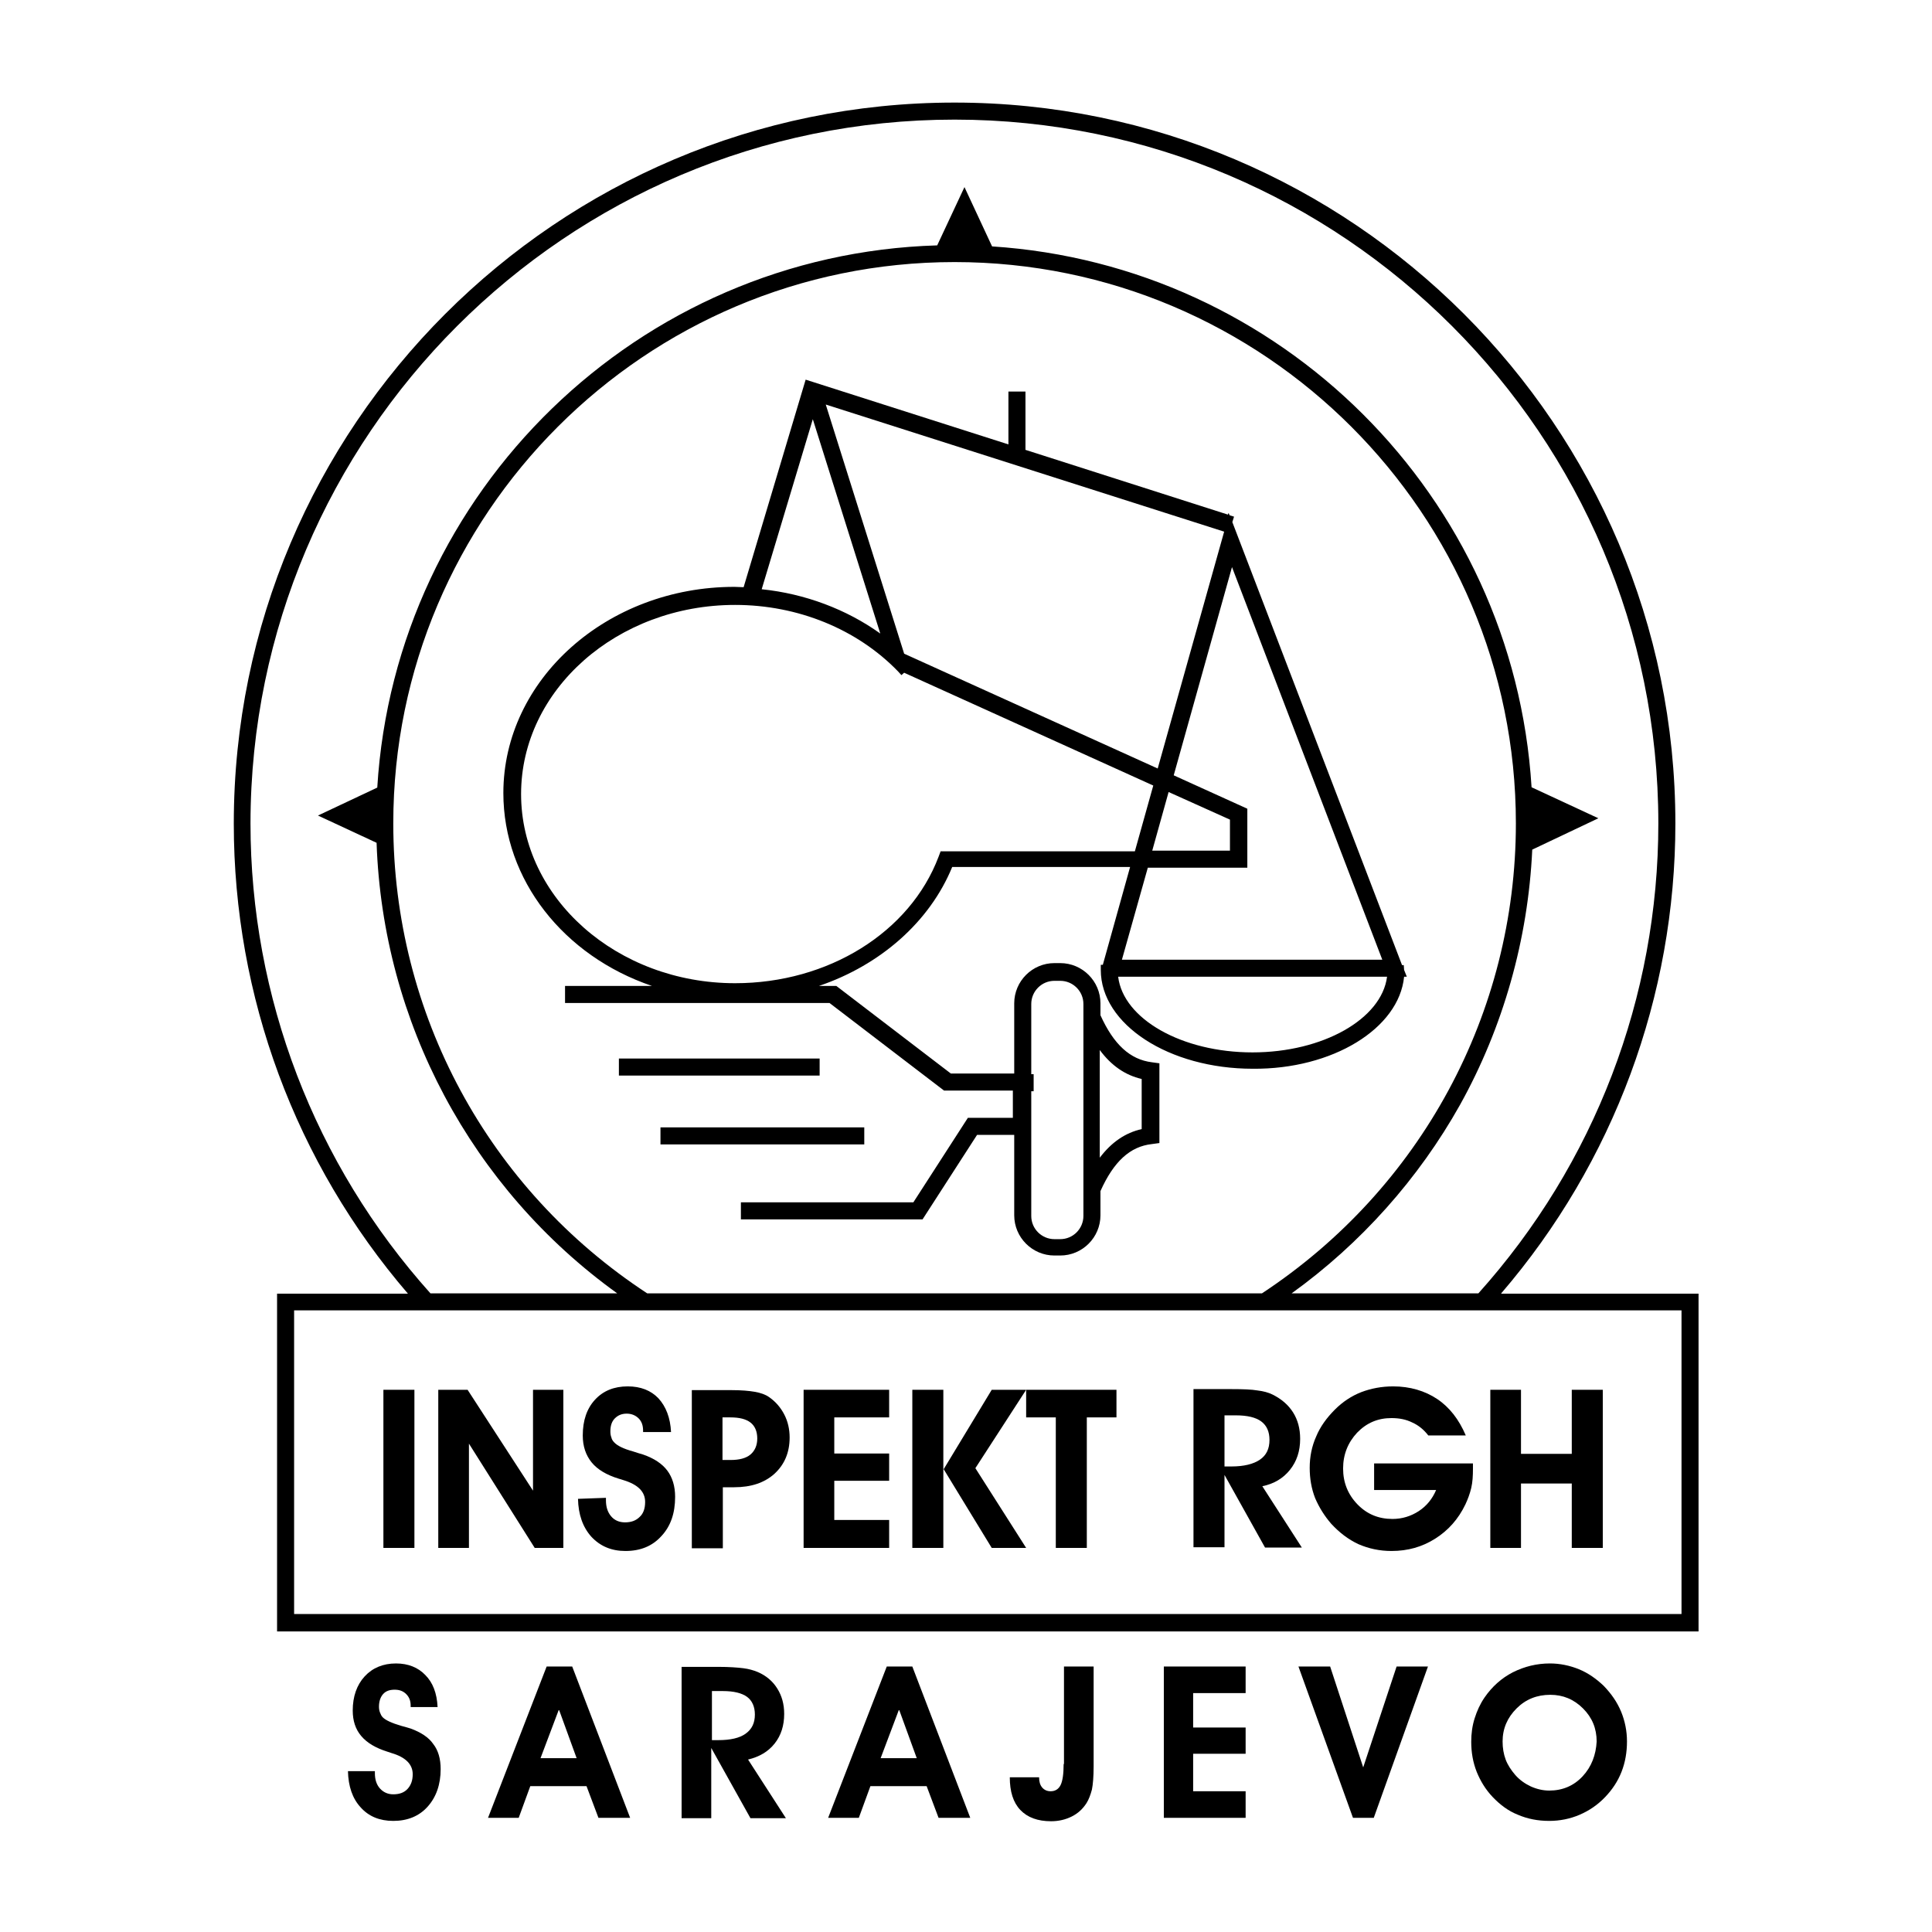 <svg xmlns="http://www.w3.org/2000/svg" xmlns:xlink="http://www.w3.org/1999/xlink" id="Layer_1" x="0px" y="0px" viewBox="0 0 566.9 566.9" style="enable-background:new 0 0 566.9 566.9;" xml:space="preserve"><g>	<path d="M440.5,379.5c33-38.4,51.1-87.2,51.1-137.9c0-116.6-94.9-211.5-211.5-211.5S68.6,125,68.6,241.7  c0,50.7,18.1,99.5,51.1,137.9H81.3v99.1h417.1v-99.1H440.5z M280.1,35.1c113.9,0,206.5,92.7,206.5,206.5c0,51-18.7,99.9-52.8,137.9  h-54.8c20.3-14.6,37.3-33.7,49.4-55.3c12.7-22.8,20-48.7,21.2-74.9l19.4-9.2l-19.6-9.1c-5.3-85.6-73.7-153.2-158.3-158.7L283,54.9  l-8,17.1c-87.7,2.6-159,72.1-164.3,159.1l-17.4,8.2l17.2,8c1.8,52.6,27.8,101.4,70.6,132.2h-54.8c-34-37.9-52.8-86.9-52.8-137.9  C73.6,127.8,166.2,35.1,280.1,35.1z M189.9,379.5c-46.7-30.6-74.5-82.1-74.5-137.9c0-90.8,73.9-164.7,164.7-164.7  c90.8,0,164.7,73.9,164.7,164.7c0,55.7-27.9,107.2-74.5,137.9H189.9z M493.4,384.5v89.1H86.3v-89.1H493.4z"></path>	<rect x="181.6" y="310.6" width="58.9" height="5"></rect>	<rect x="193.8" y="330.8" width="59.8" height="5"></rect>	<path d="M412,286.6h0.8l-0.8-2l-0.1-1.4h-0.5l-49.8-130l0.5-1.6l-1.3-0.4l-0.3-0.7l-0.2,0.5l-59.4-19v-17.1h-5v15.5l-59.5-19  l-18.2,60.9c-0.9,0-1.8-0.1-2.7-0.1c-37.4,0-67.8,27.2-67.8,60.5c0,25.5,17.7,47.8,43.6,56.6h-25.5v5h77.6l33.6,25.7h20.2v8H284  l-16,24.8h-50.6v5h53.3l16-24.8h10.9v23.6c0,6.5,5.3,11.8,11.8,11.8h1.7c6.5,0,11.8-5.3,11.8-11.8v-7.1c3.9-8.7,8.7-13.1,15.1-13.8  l2.2-0.3v-23.4l-2.2-0.3c-6.4-0.8-11.2-5.2-15.1-13.8v-3.5c0-6.5-5.3-11.8-11.8-11.8h-1.7c-6.5,0-11.8,5.3-11.8,11.8v20.6H279  l-33.6-25.7h-5.1c18-6.1,32.5-18.8,39.1-34.9l52.2,0l-8,28.7H323v1.5c0,16,20,29,44.6,29C391,313.8,410.5,301.8,412,286.6z   M367.5,308.8c-20.7,0-37.9-9.8-39.4-22.2H407C405.4,299,388.2,308.8,367.5,308.8z M215.7,288.5c-34.6,0-62.8-24.9-62.8-55.5  s28.2-55.5,62.8-55.5c18.4,0,35.8,7.1,47.8,19.5l1,1.1l0.8-0.7l73.1,33.1l-5.4,19.3l-57,0l-0.6,1.6  C267,273.6,243,288.5,215.7,288.5z M258.3,185.9c-9.9-7.1-22.1-11.7-34.8-13l15-49.9L258.3,185.9z M265.5,191.9  c-0.1,0-0.1-0.1-0.2-0.1l-23-73.1l116.9,37.3l-19.5,69.5L265.5,191.9z M405.6,281.6h-76.4l7.6-27l29.2,0v-17.3l-21.6-9.8l17.1-61.1  L405.6,281.6z M338.1,249.6l4.8-17.2l18,8.1v9.1L338.1,249.6z M322.7,339.7v-31.6c3.4,4.6,7.5,7.4,12.3,8.5v14.7  C330.2,332.4,326.2,335.1,322.7,339.7z M302.6,315.2v-20.6c0-3.7,3-6.8,6.8-6.8h1.7c3.7,0,6.8,3,6.8,6.8v62.2c0,3.7-3,6.8-6.8,6.8  h-1.7c-3.7,0-6.8-3-6.8-6.8v-36.6h0.7v-5H302.6z"></path>	<polygon points="446.3,435.3 461.2,435.3 461.2,454.2 470.3,454.2 470.3,407.8 461.2,407.8 461.2,426.6 446.3,426.6 446.3,407.8   437.3,407.8 437.3,454.2 446.3,454.2  "></polygon>	<path d="M390.6,447.1c2.4,2.6,5,4.6,8,6c3,1.3,6.2,2,9.7,2c4.8,0,9-1.2,12.8-3.6c3.8-2.4,6.8-5.7,8.9-10.1c0.7-1.5,1.3-3.1,1.7-4.8  c0.4-1.7,0.5-3.6,0.5-5.6c0-0.2,0-0.4,0-0.8c0-0.3,0-0.6,0-0.8h-29v7.8h18.2c-1.1,2.6-2.8,4.7-5.1,6.2c-2.3,1.5-4.9,2.3-7.7,2.3  c-4.1,0-7.5-1.4-10.3-4.3c-2.8-2.9-4.2-6.4-4.2-10.5c0-4.1,1.4-7.6,4.1-10.5c2.8-2.9,6.1-4.3,10.1-4.3c2.3,0,4.3,0.4,6.1,1.3  c1.8,0.8,3.4,2.1,4.7,3.8h11c-2-4.7-4.8-8.3-8.4-10.7c-3.6-2.4-8-3.7-12.9-3.7c-3.4,0-6.5,0.6-9.4,1.7c-2.8,1.1-5.4,2.8-7.7,5.1  c-2.4,2.4-4.3,5-5.5,7.9c-1.3,2.9-1.9,6-1.9,9.2c0,3.1,0.5,6.1,1.6,8.9C387.1,442.4,388.7,444.9,390.6,447.1z"></path>	<polygon points="301.1,454.2 286.2,430.8 301.1,407.8 291,407.8 276.9,431.1 291,454.2  "></polygon>	<path d="M359.2,432.6l12,21.5h10.8l-11.6-18c3.4-0.7,6.1-2.3,8.1-4.8c2-2.5,3-5.5,3-9.1c0-3-0.7-5.6-2.1-7.8  c-1.4-2.2-3.4-3.9-6-5.2c-1.2-0.6-2.7-1-4.4-1.2c-1.7-0.3-4.3-0.4-7.8-0.4h-11v46.4h9.1V432.6z M359.2,415.3h3.4  c3.4,0,5.9,0.6,7.5,1.8c1.6,1.2,2.4,3,2.4,5.4c0,2.6-0.9,4.5-2.8,5.8c-1.9,1.3-4.7,2-8.4,2h-2V415.3z"></path>	<path d="M169.6,439.8c0.1,4.6,1.4,8.3,3.9,11.1c2.6,2.8,5.9,4.2,10,4.2c4.4,0,7.9-1.4,10.6-4.4c2.7-2.9,4-6.7,4-11.5  c0-3.1-0.8-5.7-2.3-7.7c-1.5-2-3.9-3.6-7.1-4.7c-0.7-0.2-1.7-0.5-2.9-0.9c-2.9-0.8-4.7-1.7-5.6-2.7c-0.4-0.4-0.7-0.9-0.8-1.4  c-0.2-0.5-0.3-1.1-0.3-1.8c0-1.6,0.4-2.9,1.3-3.8c0.9-0.9,2-1.4,3.5-1.4c1.4,0,2.6,0.5,3.5,1.4c0.9,0.9,1.3,2.1,1.3,3.6v0.4h8.2  c-0.2-4.2-1.5-7.5-3.7-9.9c-2.2-2.3-5.2-3.5-9-3.5c-4,0-7.2,1.3-9.6,3.9c-2.4,2.6-3.6,6.1-3.6,10.5c0,3.2,0.9,5.8,2.6,7.9  c1.7,2.1,4.4,3.7,8,4.8c0.3,0.1,0.8,0.2,1.3,0.4c4.3,1.3,6.4,3.4,6.4,6.4c0,1.9-0.5,3.4-1.6,4.4c-1.1,1.1-2.5,1.6-4.3,1.6  c-1.7,0-3.1-0.6-4.1-1.8c-1-1.2-1.5-2.7-1.5-4.7v-0.7L169.6,439.8z"></path>	<polygon points="260.9,446 244.8,446 244.8,434.5 260.9,434.5 260.9,426.5 244.8,426.5 244.8,415.9 260.9,415.9 260.9,407.8   235.8,407.8 235.8,454.2 260.9,454.2  "></polygon>	<rect x="112.5" y="407.8" width="9.1" height="46.4"></rect>	<path d="M212,436.4h3.4c5,0,8.9-1.3,11.9-4c2.9-2.7,4.4-6.2,4.4-10.6c0-2.4-0.5-4.7-1.6-6.8c-1.1-2.1-2.6-3.8-4.5-5.1  c-1-0.7-2.4-1.2-4.1-1.5c-1.7-0.3-4-0.5-6.9-0.5H203v46.4h9.1V436.4z M212,415.9h2.3c2.7,0,4.6,0.5,5.9,1.5c1.3,1,2,2.6,2,4.7  c0,2-0.7,3.6-2,4.7c-1.3,1.1-3.3,1.6-5.8,1.6H212V415.9z"></path>	<polygon points="137.6,423.6 156.9,454.2 165.3,454.2 165.3,407.8 156.4,407.8 156.4,437.4 137.2,407.8 128.6,407.8 128.6,454.2   137.6,454.2  "></polygon>	<polygon points="309.8,454.2 318.9,454.2 318.9,415.9 327.6,415.9 327.6,407.8 301.1,407.8 301.1,415.9 309.8,415.9  "></polygon>	<rect x="267.7" y="407.8" width="9.1" height="46.4"></rect>	<path d="M160.4,489l-17.2,44.4h9l3.4-9.3h16.5l3.5,9.3h9.3l-17-44.4H160.4z M158.6,515.9l5.4-14.3l5.2,14.3H158.6z"></path>	<path d="M470.6,494.7c-2.2-2.1-4.6-3.8-7.3-4.9c-2.7-1.1-5.6-1.7-8.5-1.7c-3.9,0-7.5,0.9-10.9,2.6c-3.3,1.7-6.1,4.2-8.3,7.4  c-1.3,1.9-2.2,3.9-2.9,6.1c-0.7,2.2-1,4.5-1,6.9c0,3.1,0.5,6,1.6,8.8c1.1,2.7,2.6,5.2,4.7,7.4c2.2,2.3,4.6,4.1,7.4,5.2  c2.8,1.2,5.8,1.8,9.2,1.8c3.1,0,6.1-0.6,8.9-1.8c2.8-1.2,5.3-2.9,7.5-5.2c2.1-2.2,3.7-4.6,4.8-7.4c1.1-2.8,1.6-5.8,1.6-8.9  c0-3.1-0.6-6-1.7-8.7C474.5,499.4,472.8,497,470.6,494.7z M464.4,521.2c-2.6,2.8-5.9,4.2-9.8,4.2c-1.8,0-3.6-0.4-5.4-1.2  c-1.7-0.8-3.3-1.9-4.6-3.4c-1.2-1.4-2.2-2.9-2.8-4.5c-0.6-1.6-0.9-3.4-0.9-5.3c0-3.8,1.4-7,4.1-9.7c2.7-2.7,6-4,9.9-4  c3.7,0,6.9,1.3,9.6,4c2.7,2.7,4,5.9,4,9.7C468.3,514.9,467,518.4,464.4,521.2z"></path>	<path d="M227.3,511.6c1.9-2.4,2.8-5.3,2.8-8.7c0-2.9-0.7-5.3-2-7.4c-1.3-2.1-3.2-3.8-5.8-4.9c-1.2-0.5-2.6-0.9-4.2-1.1  c-1.6-0.2-4.1-0.4-7.5-0.4h-10.6v44.4h8.7v-20.6l11.5,20.6h10.4l-11.1-17.2C222.8,515.5,225.4,514,227.3,511.6z M218.8,508.7  c-1.8,1.3-4.5,1.9-8,1.9h-1.9v-14.4h3.2c3.2,0,5.6,0.6,7.1,1.7c1.5,1.1,2.3,2.9,2.3,5.2C221.5,505.6,220.6,507.4,218.8,508.7z"></path>	<path d="M120.5,507.2c-0.7-0.2-1.6-0.5-2.8-0.8c-2.7-0.8-4.5-1.6-5.4-2.5c-0.4-0.4-0.6-0.9-0.8-1.4c-0.2-0.5-0.3-1.1-0.3-1.7  c0-1.5,0.4-2.8,1.2-3.7c0.8-0.9,1.9-1.3,3.4-1.3c1.4,0,2.5,0.4,3.4,1.3c0.9,0.9,1.3,2,1.3,3.4v0.4h7.9c-0.2-4.1-1.4-7.2-3.6-9.4  c-2.1-2.2-5-3.4-8.6-3.4c-3.8,0-6.9,1.3-9.2,3.8c-2.3,2.5-3.5,5.9-3.5,10c0,3,0.8,5.5,2.5,7.5c1.7,2,4.2,3.5,7.7,4.6  c0.3,0.1,0.7,0.2,1.2,0.4c4.1,1.2,6.2,3.3,6.2,6.2c0,1.8-0.5,3.2-1.5,4.3c-1,1.1-2.4,1.6-4.2,1.6c-1.6,0-2.9-0.6-3.9-1.7  c-1-1.1-1.5-2.6-1.5-4.5v-0.6l-7.9,0c0.1,4.4,1.3,8,3.7,10.6c2.4,2.7,5.6,4,9.6,4c4.2,0,7.6-1.4,10.1-4.2c2.5-2.8,3.8-6.5,3.8-11  c0-3-0.7-5.5-2.2-7.4C125.8,509.8,123.5,508.3,120.5,507.2z"></path>	<polygon points="341.5,533.4 365.5,533.4 365.5,525.6 350.1,525.6 350.1,514.6 365.5,514.6 365.5,506.9 350.1,506.9 350.1,496.8   365.5,496.8 365.5,489 341.5,489  "></polygon>	<polygon points="400,518.6 390.3,489 381,489 397,533.4 403.1,533.4 419,489 409.8,489  "></polygon>	<path d="M260.2,489L243,533.4h9l3.4-9.3h16.5l3.5,9.3h9.3l-17-44.4H260.2z M258.4,515.9l5.4-14.3l5.2,14.3H258.4z"></path>	<path d="M312.1,517.6c0,2.9-0.3,5-0.9,6.2c-0.6,1.2-1.6,1.8-2.9,1.8c-1.1,0-1.9-0.4-2.5-1.1c-0.6-0.7-0.9-1.7-0.9-2.9v-0.1h-8.6  c0,4.2,1,7.4,3.1,9.6c2.1,2.2,5.1,3.3,9,3.3c2.3,0,4.3-0.5,6.1-1.4c1.8-0.9,3.2-2.2,4.3-3.9c0.7-1.1,1.2-2.5,1.6-4  c0.3-1.5,0.5-3.8,0.5-6.8V489h-8.7V517.6z"></path></g></svg>